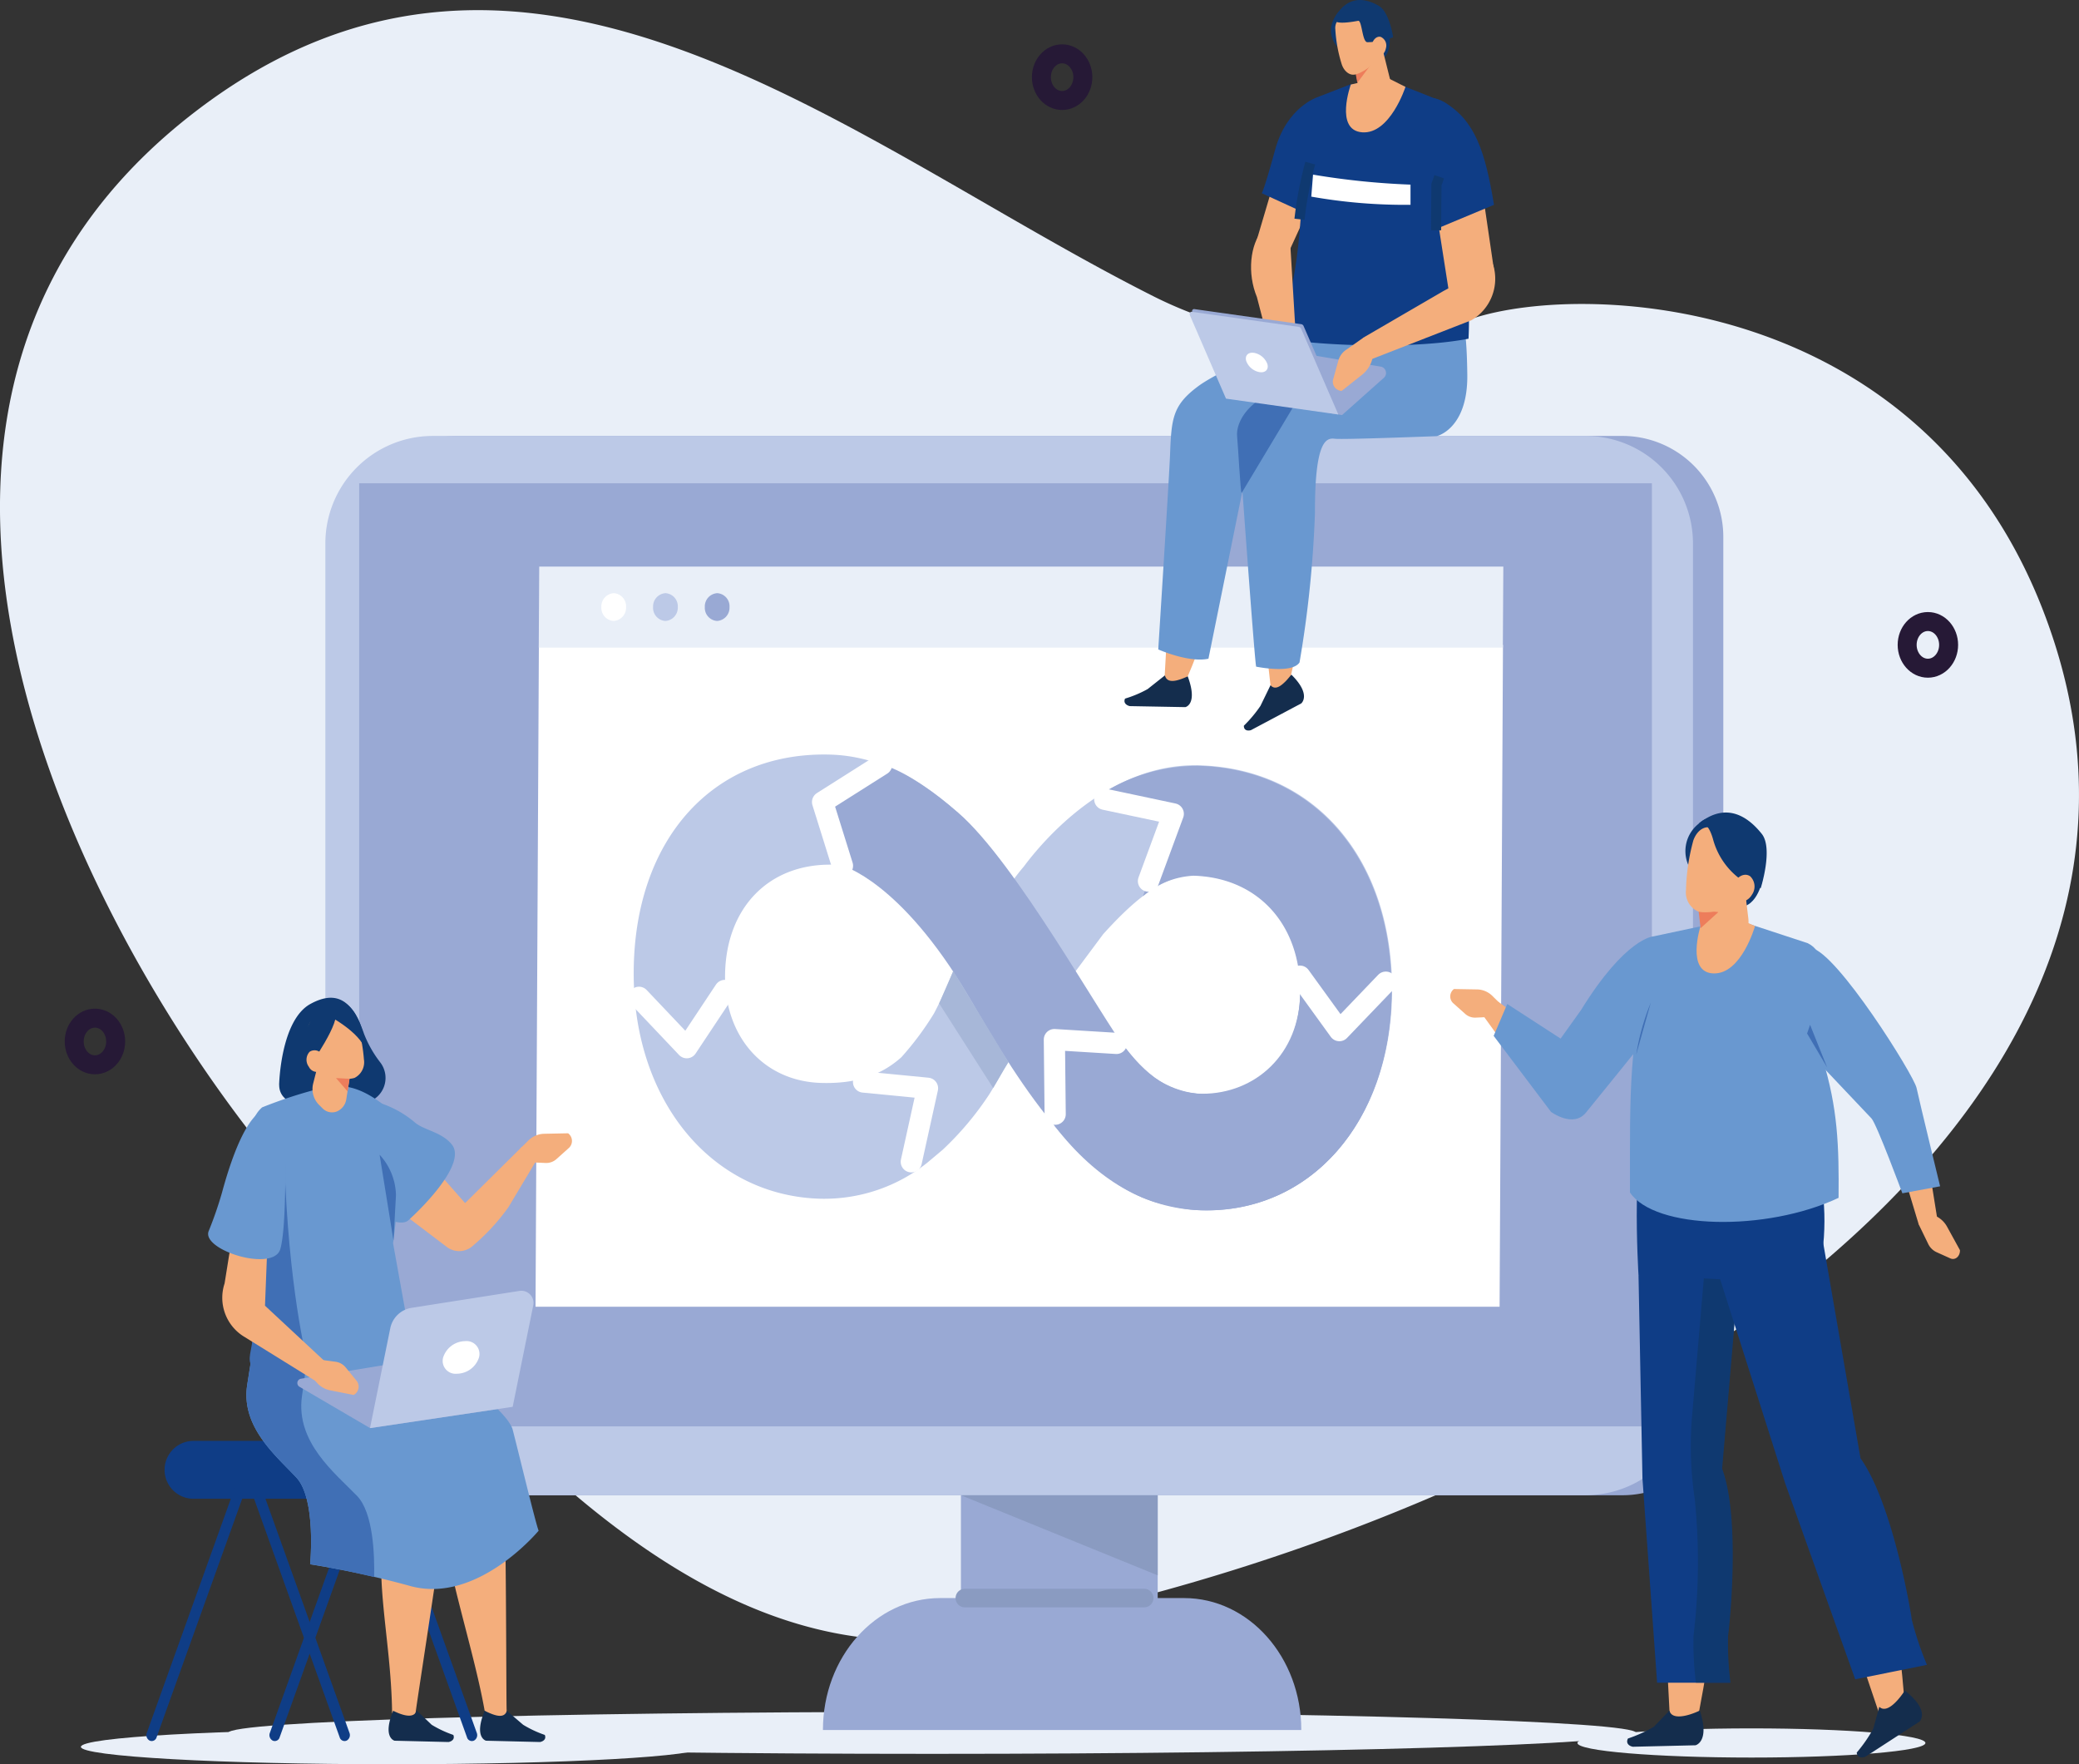 <svg xmlns="http://www.w3.org/2000/svg" width="205.061" height="174" viewBox="0 0 205.061 174">
  <rect x="0" y="0" width="205.061" height="174" fill="#333333" stroke="none"/>
  <g id="_4" data-name="4" transform="translate(0 -1.669)">
    <path id="パス_3439" data-name="パス 3439" d="M24.94,111.018C5.2,85.605-16.9,37.47,19.518,9.816,52.036-14.877,83.67,13,113.514,28.09a40.855,40.855,0,0,0,31.707,2.328c11.37-3.76,46.277-2.349,57.354,31.76,16.112,49.612-49.205,87.862-106.9,98.02-26.845,4.727-49.365-21.668-70.738-49.18" transform="translate(0 2.67)" fill="#e9eff8"/>
    <ellipse id="楕円形_8" data-name="楕円形 8" cx="2.045" cy="2.301" rx="2.045" ry="2.301" transform="translate(188.111 62.968)" fill="none" stroke="#261936" stroke-linecap="round" stroke-linejoin="round" stroke-width="1.872"/>
    <ellipse id="楕円形_9" data-name="楕円形 9" cx="2.045" cy="2.301" rx="2.045" ry="2.301" transform="translate(102.717 6.978)" fill="none" stroke="#261936" stroke-linecap="round" stroke-linejoin="round" stroke-width="1.872"/>
    <ellipse id="楕円形_10" data-name="楕円形 10" cx="2.045" cy="2.301" rx="2.045" ry="2.301" transform="translate(7.319 102.083)" fill="none" stroke="#261936" stroke-linecap="round" stroke-linejoin="round" stroke-width="1.872"/>
    <path id="パス_3440" data-name="パス 3440" d="M183.4,339.173c0,1.142-31.083,2.068-69.426,2.068s-69.426-.926-69.425-2.068,31.083-2.068,69.425-2.068,69.426.926,69.426,2.068" transform="translate(-22.033 -166.599)" fill="#e9eff8"/>
    <rect id="長方形_1208" data-name="長方形 1208" width="19.408" height="39.29" transform="translate(94.78 130.031)" fill="#99a9d4"/>
    <path id="パス_3441" data-name="パス 3441" d="M207.783,327.9H160.6c0-7.185,5.176-13.01,11.561-13.01h24.06C202.607,314.89,207.783,320.715,207.783,327.9Z" transform="translate(-79.43 -155.612)" fill="#99a9d4"/>
    <path id="パス_3442" data-name="パス 3442" d="M194.347,192.591H79.371a9.96,9.96,0,0,1-9.96-9.96V98.077a9.96,9.96,0,0,1,9.96-9.96H194.347a9.961,9.961,0,0,1,9.96,9.961v84.554a9.96,9.96,0,0,1-9.96,9.96" transform="translate(-34.329 -43.455)" fill="#99a9d4"/>
    <path id="パス_3443" data-name="パス 3443" d="M187.786,192.591H74.093a10.6,10.6,0,0,1-10.6-10.6V98.718a10.6,10.6,0,0,1,10.6-10.6H187.786a10.6,10.6,0,0,1,10.6,10.6v83.271a10.6,10.6,0,0,1-10.6,10.6" transform="translate(-31.401 -43.455)" fill="#bcc9e7"/>
    <rect id="長方形_1209" data-name="長方形 1209" width="127.505" height="93.013" transform="translate(35.429 49.331)" fill="#99a9d4"/>
    <path id="パス_3444" data-name="パス 3444" d="M187.525,294.823h19.408v7.9Z" transform="translate(-92.745 -145.687)" fill="#8a9bc1"/>
    <line id="線_186" data-name="線 186" x2="17.685" transform="translate(95.169 159.278)" fill="none" stroke="#8a9bc1" stroke-linecap="round" stroke-linejoin="round" stroke-width="1.834"/>
    <path id="パス_3445" data-name="パス 3445" d="M199.6,194.168H104.511l.33-65.278h95.093Z" transform="translate(-51.689 -63.62)" fill="#fff"/>
    <path id="パス_3446" data-name="パス 3446" d="M200.23,121.6H105.137l.048-7.992h95.093Z" transform="translate(-51.998 -56.061)" fill="#e9eff8"/>
    <path id="パス_3447" data-name="パス 3447" d="M119.794,120.171a1.307,1.307,0,0,1-1.224,1.37,1.294,1.294,0,0,1-1.212-1.37,1.308,1.308,0,0,1,1.224-1.37,1.294,1.294,0,0,1,1.212,1.37" transform="translate(-58.043 -58.631)" fill="#fff"/>
    <path id="パス_3448" data-name="パス 3448" d="M129.888,120.171a1.308,1.308,0,0,1-1.224,1.37,1.294,1.294,0,0,1-1.212-1.37,1.308,1.308,0,0,1,1.224-1.37,1.294,1.294,0,0,1,1.212,1.37" transform="translate(-63.035 -58.631)" fill="#bcc9e7"/>
    <path id="パス_3449" data-name="パス 3449" d="M139.983,120.171a1.308,1.308,0,0,1-1.224,1.37,1.294,1.294,0,0,1-1.211-1.37,1.308,1.308,0,0,1,1.224-1.37,1.294,1.294,0,0,1,1.212,1.37" transform="translate(-68.028 -58.631)" fill="#99a9d4"/>
    <path id="パス_3450" data-name="パス 3450" d="M267.728,8.658s.361,2.024-.93,2.549-2.538-3.69-2.538-3.69Z" transform="translate(-130.697 -3.592)" fill="#0f3970" fill-rule="evenodd"/>
    <path id="パス_3451" data-name="パス 3451" d="M240.488,75.2c.515.374.39,1.182-.295,1.968-1.213,1.391-5.672,3.627-5.349,8.317.234,3.4-3.09,14.847-5.331,19.954-.326.743.407-.48-.793.727l-.284,1.358c-.823-.456-1.229-.453-1.248-1.229L228.5,83.015c-.014-.7,1.607-2.107,2.168-2.944,1.1-1.636-.348-2.49,1.568-3.107l4.13-1.329s-.063,1.833.486,2.232Z" transform="translate(-112.362 -37.068)" fill="#f4ae7c" fill-rule="evenodd"/>
    <path id="パス_3452" data-name="パス 3452" d="M223.429,134.847l-1.7,1.347a11.061,11.061,0,0,1-2.229.941c-.2.428.155.671.46.741l5.481.1s1.274-.243.242-3.033c-1.012.454-2.021.77-2.253-.093" transform="translate(-108.53 -66.567)" fill="#142d4d" fill-rule="evenodd"/>
    <path id="パス_3453" data-name="パス 3453" d="M252.5,74.962c.532.375.546,1.187.043,1.979-.891,1.4-4.628,3.663-3.585,8.376.758,3.421-.355,14.892-1.6,20.032-.181.748.183-.441-.726.776l-.043,1.366c-.828-.457-1.08-.523-1.222-1.3L242.748,82.85c-.124-.706,1.139-2.122,1.521-2.965.746-1.647-.717-2.5.944-3.128l3.579-1.348s.235,1.843.8,2.243Z" transform="translate(-120.053 -36.949)" fill="#f4ae7c" fill-rule="evenodd"/>
    <path id="パス_3454" data-name="パス 3454" d="M245.379,135.731l-1,2.053a12.845,12.845,0,0,1-1.633,1.95c-.011.483.4.526.7.437l4.957-2.634s1.048-.851-.972-2.84c-.731.91-1.512,1.694-2.059,1.035" transform="translate(-120.058 -66.492)" fill="#142d4d" fill-rule="evenodd"/>
    <path id="パス_3455" data-name="パス 3455" d="M242.449,66.283s-9.9,4.122-12.443,6-2.671,3.165-2.806,6.706c-.091,2.393-1.167,19.276-1.167,19.276s3,1.34,4.952.916l3.352-16.542s1.248,17.316,1.356,17.328,3.523.722,4.276-.419A109.623,109.623,0,0,0,241.49,84.82c-.023-7.343,1.178-7.427,1.974-7.33s10.038-.259,10.038-.259,3.067-.7,3.014-6.024c-.042-4.213-.393-5.146-.393-5.146Z" transform="translate(-111.79 -32.547)" fill="#6998d0" fill-rule="evenodd"/>
    <path id="パス_3456" data-name="パス 3456" d="M245.193,36.378l2.957-9.994c.844-2.6,3.574-5.062,5.275-3.619a2.437,2.437,0,0,1,.423,2.741l-5.425,11.856Z" transform="translate(-121.267 -10.923)" fill="#f4ae7c" fill-rule="evenodd"/>
    <path id="パス_3457" data-name="パス 3457" d="M252.984,20.441l3.223-1.254,2.765-.356,1.356.063,5.147,2.035a4.493,4.493,0,0,1,1.866,5.294l-1.275,6.632c1.329,5.008,2.061,6.257,1.818,11.407-6.732,1.3-18.576.4-19.11-.286,3.7-7.091,1.876-18.344,4.211-23.536" transform="translate(-123.037 -9.188)" fill="#0f3d86" fill-rule="evenodd"/>
    <path id="パス_3458" data-name="パス 3458" d="M263.145,18.788s-1.629,4.508,1.123,4.713,4.268-4.481,4.268-4.481l-2.008-1.01Z" transform="translate(-129.908 -8.782)" fill="#f4ae7c"/>
    <path id="パス_3459" data-name="パス 3459" d="M280.9,44.907l-1.862-11.9c-.514-2.491.9-4.361,2.977-3.932a2.329,2.329,0,0,1,1.624,2.052L285.3,42.458Z" transform="translate(-137.951 -14.223)" fill="#f4ae7c" fill-rule="evenodd"/>
    <path id="パス_3460" data-name="パス 3460" d="M276.051,26.6l1.81,8.631,6.017-2.51c-.866-5.244-1.866-8.339-4.924-10.13-3.362-1.97-2.9,4.009-2.9,4.009" transform="translate(-136.518 -10.851)" fill="#0f3d86" fill-rule="evenodd"/>
    <path id="パス_3461" data-name="パス 3461" d="M251.722,22.017s-3.017.952-4.173,5.177-1.327,4.293-1.327,4.293l4.112,1.886,3.181-8.752Z" transform="translate(-121.775 -10.764)" fill="#0f3d86" fill-rule="evenodd"/>
    <path id="パス_3462" data-name="パス 3462" d="M253.6,40.421a35.98,35.98,0,0,1,1.059-5.535" transform="translate(-125.424 -17.128)" fill="none" stroke="#0f3970" stroke-width="1"/>
    <path id="パス_3463" data-name="パス 3463" d="M280.249,42.823l.039-4.507.274-.776" transform="translate(-138.604 -18.441)" fill="none" stroke="#0f3970" stroke-width="1"/>
    <path id="パス_3464" data-name="パス 3464" d="M241.86,88.283c-.119-.143-.334-4.418-.445-5.61s.812-4.189,7.17-5.6" transform="translate(-119.394 -37.993)" fill="#406fb5" fill-rule="evenodd"/>
    <path id="パス_3465" data-name="パス 3465" d="M264.171,11.926s.281,2.06.513,3.766a1.27,1.27,0,0,0,.826,1.009,1.4,1.4,0,0,0,1.338-.2l.358-.274a1.591,1.591,0,0,0,.6-1.649l-1.1-4.418Z" transform="translate(-130.653 -4.901)" fill="#f4ae7c" fill-rule="evenodd"/>
    <path id="パス_3466" data-name="パス 3466" d="M264.437,16.264l.227,1.224,1.311-1.756Z" transform="translate(-130.784 -7.656)" fill="#ed7d5b" fill-rule="evenodd"/>
    <path id="パス_3467" data-name="パス 3467" d="M260.757,8.955a2.362,2.362,0,0,1-.589-3.228c1.081-2.186,2.439,1.507,2.4,1.574s-1.814,1.654-1.814,1.654" transform="translate(-128.493 -2.365)" fill="#0f3970" fill-rule="evenodd"/>
    <path id="パス_3468" data-name="パス 3468" d="M264.632,6.578a1.08,1.08,0,0,0-1.175-1.013l-1.979.3a1.229,1.229,0,0,0-.884,1.327,14.166,14.166,0,0,0,.622,3.411c.189.617.7,1.134,1.271,1.047.607-.092,2.344-1.027,2.366-2.287a19.228,19.228,0,0,0-.221-2.787" transform="translate(-128.884 -2.622)" fill="#f4ae7c" fill-rule="evenodd"/>
    <path id="パス_3469" data-name="パス 3469" d="M266.185,6.729s-.354-2.489-1.422-3.105c-1.436-.829-3.107-.981-4.315,1.123,0,0-.733.925,2.285.359.383-.071.393,2.1.907,2.109a7.053,7.053,0,0,0,2.545-.486" transform="translate(-128.773 -1.385)" fill="#0f3970" fill-rule="evenodd"/>
    <path id="パス_3470" data-name="パス 3470" d="M269.087,11.355c-.1.523-.486.871-.868.776a.93.93,0,0,1-.515-1.119c.1-.523.487-.871.868-.776a.929.929,0,0,1,.515,1.119" transform="translate(-132.389 -4.93)" fill="#f4ae7c" fill-rule="evenodd"/>
    <path id="パス_3471" data-name="パス 3471" d="M278.431,54.645a4.735,4.735,0,0,1-2.139,5.511l-11.081,4.319.4-2.591,7.936-4.615Z" transform="translate(-131.167 -26.901)" fill="#f4ae7c" fill-rule="evenodd"/>
    <path id="パス_3472" data-name="パス 3472" d="M251.034,77.359,241.7,75.831c-1.966-.322-2.44-3.272-.7-4.35l1.554-.962,12.348,2.069a.641.641,0,0,1,.259,1.095Z" transform="translate(-118.664 -34.752)" fill="#99a9d4"/>
    <path id="パス_3473" data-name="パス 3473" d="M245.3,47.9c-1.259,1.445-1.543,4.3-.575,6.636l1.547,5.963,2.311-1.717-.554-9.231Z" transform="translate(-120.75 -23.567)" fill="#f4ae7c" fill-rule="evenodd"/>
    <path id="パス_3474" data-name="パス 3474" d="M263.1,69l-1.72,1.208a1.892,1.892,0,0,0-.72,1.049l-.488,1.764A.9.9,0,0,0,261,74.221l2.086-1.656a2.908,2.908,0,0,0,.962-1.632l.264-1.139Z" transform="translate(-128.658 -34.003)" fill="#f4ae7c"/>
    <path id="パス_3475" data-name="パス 3475" d="M247.3,73.492l-11.08-1.563-3.559-8.22c-.08-.186.028-.368.2-.344l10.547,1.488a.308.308,0,0,1,.229.188Z" transform="translate(-115.055 -31.212)" fill="#99a9d4" fill-rule="evenodd"/>
    <path id="パス_3476" data-name="パス 3476" d="M246.827,74.022l-11.08-1.563-3.559-8.22c-.08-.186.028-.368.2-.344l10.547,1.488a.308.308,0,0,1,.229.188Z" transform="translate(-114.822 -31.474)" fill="#bcc9e7" fill-rule="evenodd"/>
    <path id="パス_3477" data-name="パス 3477" d="M245.252,72.989c.156.527-.184.888-.76.807a1.732,1.732,0,0,1-1.324-1.1c-.156-.527.184-.888.759-.806a1.731,1.731,0,0,1,1.324,1.1" transform="translate(-120.247 -35.423)" fill="#fff" fill-rule="evenodd"/>
    <path id="パス_3478" data-name="パス 3478" d="M256.073,37.131a74.791,74.791,0,0,0,9.614.985l0,1.991A52.782,52.782,0,0,1,255.9,39.3Z" transform="translate(-126.562 -18.239)" fill="#fff" fill-rule="evenodd"/>
    <path id="パス_3479" data-name="パス 3479" d="M15.783,342.238c0,.949,13.751,1.718,30.713,1.718s30.713-.769,30.713-1.718S63.459,340.52,46.5,340.52s-30.713.769-30.713,1.719" transform="translate(-7.806 -168.288)" fill="#e9eff8" fill-rule="evenodd"/>
    <path id="パス_3480" data-name="パス 3480" d="M179.455,151.349c-8.964-.26-15.476,7.516-17.307,9.98-.335.389-.677.824-1.034,1.312l-.889-1.326c-1.743-2.52-8.129-10.76-17.142-11.022-11.492-.334-19.3,8.225-19.416,21.3-.118,12.725,7.612,22.187,18.38,22.5A16.3,16.3,0,0,0,152.6,190.56l1.547-1.3a30.284,30.284,0,0,0,4.573-5.435c.039-.061.924-1.472,1.41-2.472l.9-1.326c1.121,2.033,2.16,3.9,2.16,3.9l.039.066c4.556,7.24,10.092,11,16.452,11.189,10.768.313,18.668-8.7,18.786-21.421.121-13.072-7.519-22.078-19.012-22.412m10,22.377c-.056,6.075-4.031,10.2-9.666,10.04-5.458-.158-8.6-4.989-12.805-11.749L169.974,168c2.5-2.764,5.765-5.9,8.96-5.808,6.353.184,10.58,4.821,10.518,11.538M155.317,171.3a41.1,41.1,0,0,1-2.028,4.512,29.423,29.423,0,0,1-3.221,4.326c-2.038,1.827-4.555,2.632-7.917,2.535-5.635-.164-9.531-4.521-9.475-10.6.062-6.717,4.372-11.106,10.726-10.922,4.032.117,8.054,5.234,11.6,9.748Z" transform="translate(-61.161 -74.201)" fill="#bcc9e7"/>
    <path id="パス_3481" data-name="パス 3481" d="M162.489,162.237s5.713,1.492,12.423,12.842c3.47,5.869,10.649,18.948,19.587,20.62l5.116-11.026s-5,1.068-8.9-3.97c-2.765-3.575-11.076-18.731-16.809-23.7-5.015-4.346-7.567-4.739-7.567-4.739l-5.819,3.684Z" transform="translate(-79.392 -75.181)" fill="#99a9d4"/>
    <path id="パス_3482" data-name="パス 3482" d="M220.013,152.489a17.574,17.574,0,0,0-10.239,3.2l7.823,1.146-3.1,8.515a8.216,8.216,0,0,1,4.991-2.025c6.353.184,10.58,4.821,10.518,11.538-.056,6.075-4.031,10.2-9.666,10.041-3.756-.109-5.591-1.878-8.255-5.519l-6.327,8.453c3.06,4.091,8.6,8.311,14.476,8.482,10.768.312,18.668-8.7,18.786-21.421.121-13.071-7.519-22.078-19.012-22.411" transform="translate(-101.765 -75.289)" fill="#99a9d4"/>
    <path id="パス_3483" data-name="パス 3483" d="M229.864,195.263c-.056,6.075-4.429,9.963-9.66,9.963-3.04,0-5.477-1.621-8.141-5.262l-6.558-.08s-.157,8.135.176,8.564c4.136,5.331,8.971,8.114,14.411,8.272,10.768.313,18.669-8.7,18.787-21.421l-.327-1.362L233.728,199l-3.818-5.275Z" transform="translate(-101.62 -95.686)" fill="#99a9d4"/>
    <path id="パス_3484" data-name="パス 3484" d="M162.489,162.237l-1.964-6.287,5.819-3.684" transform="translate(-79.392 -75.181)" fill="none" stroke="#fff" stroke-linecap="round" stroke-linejoin="round" stroke-width="2.09"/>
    <path id="パス_3485" data-name="パス 3485" d="M205.841,213.268l-.079-7.358,6.121.376" transform="translate(-101.765 -101.712)" fill="none" stroke="#fff" stroke-linecap="round" stroke-linejoin="round" stroke-width="2.09"/>
    <path id="パス_3486" data-name="パス 3486" d="M262.16,194.128l-4.582,4.779-3.887-5.371" transform="translate(-125.47 -95.593)" fill="none" stroke="#fff" stroke-linecap="round" stroke-linejoin="round" stroke-width="2.09"/>
    <path id="パス_3487" data-name="パス 3487" d="M133.162,196.324l-3.751,5.646L124.7,197" transform="translate(-61.673 -96.972)" fill="none" stroke="#fff" stroke-linecap="round" stroke-linejoin="round" stroke-width="2.09"/>
    <path id="パス_3488" data-name="パス 3488" d="M168.522,214.193l6.31.614-1.6,7.253" transform="translate(-83.347 -105.809)" fill="none" stroke="#fff" stroke-linecap="round" stroke-linejoin="round" stroke-width="2.09"/>
    <path id="パス_3489" data-name="パス 3489" d="M215.6,159.025l6.757,1.434-2.448,6.634" transform="translate(-106.632 -78.524)" fill="none" stroke="#fff" stroke-linecap="round" stroke-linejoin="round" stroke-width="2.09"/>
    <path id="パス_3490" data-name="パス 3490" d="M188.6,204.07l-5.327-8.341,1.391-3.189,5.44,8.983Z" transform="translate(-90.642 -95.1)" fill="#a7b7d8"/>
    <path id="パス_3491" data-name="パス 3491" d="M287.377,198.78l-1.863.086a1.446,1.446,0,0,1-1.03-.377l-1.182-1.054a.91.91,0,0,1,.081-1.391l2.348.041a2.209,2.209,0,0,1,1.481.678l.724.711Z" transform="translate(-139.973 -96.833)" fill="#f4ae7c"/>
    <path id="パス_3492" data-name="パス 3492" d="M288.507,199.23s4.182,5.9,6.969,9.391c2.9,3.633,5.53-2.427,3.254-4.073-.937-.678-8.258-6.014-8.258-6.014Z" transform="translate(-142.689 -98.065)" fill="#f4ae7c" fill-rule="evenodd"/>
    <path id="パス_3493" data-name="パス 3493" d="M315.362,186.346c-5.253-.062-9.352,5.6-12.939,12.882-.292.593,3.172,3.832,3.589,3.209a60.151,60.151,0,0,1,7.033-8.379Z" transform="translate(-149.562 -92.037)" fill="#c95836" fill-rule="evenodd"/>
    <path id="パス_3494" data-name="パス 3494" d="M366.59,214.724c1.668-.49,3.321.27,4.1,2.548l1.882,11.733-2.013-.575-2.564-8.5Z" transform="translate(-181.307 -106.002)" fill="#f4ae7c" fill-rule="evenodd"/>
    <path id="パス_3495" data-name="パス 3495" d="M374.443,240.765l.925,1.9a1.715,1.715,0,0,0,.814.826l1.378.621c.48.216.97-.2.949-.813l-1.272-2.313a2.482,2.482,0,0,0-1.268-1.117l-.891-.346Z" transform="translate(-185.191 -118.336)" fill="#f4ae7c"/>
    <path id="パス_3496" data-name="パス 3496" d="M351.949,188.029c2.538.434,10.115,12.534,10.387,13.807.306,1.432,2.323,9.7,2.323,9.7l-3.723.69s-2.542-6.859-3.047-7.385-7.492-7.912-7.492-7.912Z" transform="translate(-173.297 -92.869)" fill="#6998d0" fill-rule="evenodd"/>
    <path id="パス_3497" data-name="パス 3497" d="M307.835,341.755c0,.795,7.685,1.438,17.164,1.439s17.163-.644,17.163-1.439-7.684-1.438-17.163-1.438-17.164.644-17.164,1.438" transform="translate(-152.248 -168.187)" fill="#e9eff8" fill-rule="evenodd"/>
    <path id="パス_3498" data-name="パス 3498" d="M326.223,291.118s3.663-17.478,1.193-24.393l3.455-23.71-9.878.762,2.474,47.509Z" transform="translate(-158.755 -120.064)" fill="#f4ae7c" fill-rule="evenodd"/>
    <path id="パス_3499" data-name="パス 3499" d="M321.718,336.83l-1.533,1.6a13.715,13.715,0,0,1-2.563,1.162c-.246.49.142.749.482.813l6.18-.146s1.451-.333.424-3.424c-1.165.558-2.771.958-2.99,0" transform="translate(-157.05 -166.463)" fill="#142d4d" fill-rule="evenodd"/>
    <path id="パス_3500" data-name="パス 3500" d="M319.757,251.24l.39,20.079,1.445,20.13h7.186a31.05,31.05,0,0,1-.238-4.61c.164-1.11,1.233-11.644-.586-16.49l1.687-19.736Z" transform="translate(-158.144 -123.821)" fill="#0f3d86" fill-rule="evenodd"/>
    <path id="パス_3501" data-name="パス 3501" d="M333.05,270.348l1.687-19.736-3.427.21-1.235,14.453a35.218,35.218,0,0,0,.276,8.058,61.289,61.289,0,0,1-.124,13.5,31.119,31.119,0,0,0,.238,4.61h3.409a31.05,31.05,0,0,1-.238-4.61c.164-1.11,1.233-11.644-.586-16.49" transform="translate(-163.189 -123.821)" fill="#0f3970" fill-rule="evenodd"/>
    <path id="パス_3502" data-name="パス 3502" d="M354.077,289.037s-1.149-17.737-5.461-23.978L345.568,241.3l-9.516,2.7L351.5,289.723Z" transform="translate(-166.203 -119.214)" fill="#f4ae7c" fill-rule="evenodd"/>
    <path id="パス_3503" data-name="パス 3503" d="M364.574,334.548l-.6,2.164a14.153,14.153,0,0,1-1.627,2.346c.046.537.524.54.857.409L368.546,336s1.094-1.059-1.455-3.053c-.724,1.091-1.812,2.272-2.517,1.6" transform="translate(-179.209 -164.544)" fill="#142d4d" fill-rule="evenodd"/>
    <path id="パス_3504" data-name="パス 3504" d="M334.984,247.8l6.778,21.267,6.9,19.305,7.073-1.425a32.069,32.069,0,0,1-1.488-4.44c-.14-1.113-1.953-11.578-5.062-15.933l-3.724-21.492Z" transform="translate(-165.675 -121.084)" fill="#0f3d86" fill-rule="evenodd"/>
    <path id="パス_3505" data-name="パス 3505" d="M334.321,219.768l-13.422,1.15c-2.183.9-1.311,15.067-1.311,15.067l8.825.46c4.1-.1,8.95,3.522,9.46-4.166.583-8.788-3.552-12.512-3.552-12.512" transform="translate(-157.976 -108.567)" fill="#0f3d86" fill-rule="evenodd"/>
    <path id="パス_3506" data-name="パス 3506" d="M320.389,184.324l4.651-.99,4.027-.495,6.558,2.154c1.763.883,1.295,2.73.709,4.808l.74,6.551c1.516,4.925,1.636,8.612,1.59,13.755-7.167,3.376-18.145,3.118-20.578-.533.014-10.29-.2-14.06,2.3-25.249" transform="translate(-157.318 -90.302)" fill="#6998d0" fill-rule="evenodd"/>
    <path id="パス_3507" data-name="パス 3507" d="M331.471,182.9s-1.451,4.57,1.3,4.641,4.081-4.671,4.081-4.671l-2.039-.909Z" transform="translate(-163.748 -89.868)" fill="#f4ae7c"/>
    <path id="パス_3508" data-name="パス 3508" d="M354.637,207.232l-1.978-3.345.294-.855" transform="translate(-174.417 -100.29)" fill="#406fb5" fill-rule="evenodd"/>
    <path id="パス_3509" data-name="パス 3509" d="M307.239,185.777s-2.727.125-7.141,7.283l-2,2.794-5.264-3.412-1.34,3.144,5.66,7.5s2.179,1.612,3.442.07,5.405-6.681,5.405-6.681,2.682-9.884,1.233-10.7" transform="translate(-144.168 -91.755)" fill="#6998d0"/>
    <path id="パス_3510" data-name="パス 3510" d="M319.311,203.826a23.187,23.187,0,0,1,1.435-5.108" transform="translate(-157.924 -98.156)" fill="#406fb5" fill-rule="evenodd"/>
    <path id="パス_3511" data-name="パス 3511" d="M54.472,206.325s.133-6.347,3.087-7.966,4.332.2,5.285,2.942a11.263,11.263,0,0,0,1.6,2.821,2.507,2.507,0,0,1-1.3,3.945c-3.717.668-8.689,1.043-8.666-1.742" transform="translate(-26.94 -97.677)" fill="#0f3970"/>
    <path id="パス_3512" data-name="パス 3512" d="M55.891,289.926H34.972a2.855,2.855,0,1,1,0-5.71H55.891a2.855,2.855,0,1,1,0,5.71" transform="translate(-15.884 -140.441)" fill="#0f3d86" fill-rule="evenodd"/>
    <path id="パス_3513" data-name="パス 3513" d="M82.541,315.872h0a.612.612,0,0,0,.288-.762l-9.439-26.3a.5.5,0,0,0-.677-.323.613.613,0,0,0-.288.762l9.439,26.3a.5.5,0,0,0,.677.323" transform="translate(-35.801 -142.533)" fill="#0f3d86" fill-rule="evenodd"/>
    <path id="パス_3514" data-name="パス 3514" d="M52.912,315.871h0a.612.612,0,0,1-.288-.762l9.439-26.3a.5.5,0,0,1,.677-.323.612.612,0,0,1,.288.762l-9.439,26.3a.5.5,0,0,1-.677.323" transform="translate(-26.008 -142.533)" fill="#0f3d86" fill-rule="evenodd"/>
    <path id="パス_3515" data-name="パス 3515" d="M28.9,315.871h0a.612.612,0,0,1-.288-.762l9.439-26.3a.5.5,0,0,1,.677-.323.612.612,0,0,1,.288.762l-9.439,26.3a.5.5,0,0,1-.677.323" transform="translate(-14.134 -142.533)" fill="#0f3d86" fill-rule="evenodd"/>
    <path id="パス_3516" data-name="パス 3516" d="M57.7,315.871h0a.612.612,0,0,0,.288-.762l-9.439-26.3a.5.5,0,0,0-.677-.323.612.612,0,0,0-.288.762l9.439,26.3a.5.5,0,0,0,.677.323" transform="translate(-23.517 -142.533)" fill="#0f3d86" fill-rule="evenodd"/>
    <path id="パス_3517" data-name="パス 3517" d="M79.6,227.651l4.162,4.717,5.621-5.567,1.365,1.436-2.717,4.541a20.755,20.755,0,0,1-3.67,3.937,2.007,2.007,0,0,1-2.436-.046L76.69,232.7c-.682.338,2.913-5.052,2.913-5.052" transform="translate(-37.886 -112.045)" fill="#f4ae7c" fill-rule="evenodd"/>
    <path id="パス_3518" data-name="パス 3518" d="M62.581,225.5c.222.231,7.184,5.376,8.644,4.06s5.731-5.606,4.314-7.45c-.938-1.221-2.712-1.441-3.607-2.154a10.059,10.059,0,0,0-4.7-2.273Z" transform="translate(-30.951 -107.534)" fill="#6998d0" fill-rule="evenodd"/>
    <path id="パス_3519" data-name="パス 3519" d="M75.464,301.9c-.061-.737,0-24.136-.485-25.814A6.757,6.757,0,0,0,71.4,272.01l-8.753-5.81L51.54,274.03l17.535,4.994c-.819,5.558,2.891,15.426,4.219,22.9,1.077,1.247,2.072,2.208,2.17-.028" transform="translate(-25.49 -131.531)" fill="#f4ae7c" fill-rule="evenodd"/>
    <path id="パス_3520" data-name="パス 3520" d="M72.2,301.616c.059-.75,3.828-24.548,3.63-26.256a5.513,5.513,0,0,0-2.8-4.157L65.5,265.261l-2.416,9.052,6.377,7.591c-1.673,5.65.318,12.123.412,19.732.771,2.091,1.546,2.066,2.327-.02" transform="translate(-31.2 -131.066)" fill="#f4ae7c" fill-rule="evenodd"/>
    <path id="パス_3521" data-name="パス 3521" d="M62.335,261.8s11.347,7.623,12.018,10.222,2.3,9.372,2.561,9.965c0,0-5.968,7.208-12.562,5.483a91.819,91.819,0,0,0-9.977-2.17s.626-6.427-1.357-8.554-5.5-4.993-4.849-9.147.713-4.549.713-4.549Z" transform="translate(-23.785 -129.354)" fill="#6998d0" fill-rule="evenodd"/>
    <path id="パス_3522" data-name="パス 3522" d="M48.169,268.822c.648-4.154.714-4.549.714-4.549l5.374.729s-.064.43-.691,4.956,3.242,7.557,5.434,9.819c1.613,1.665,1.735,5.889,1.688,8.005-4.178-.978-6.313-1.26-6.313-1.26s.625-6.427-1.357-8.553-5.5-4.994-4.849-9.147" transform="translate(-23.784 -130.578)" fill="#406fb5" fill-rule="evenodd"/>
    <path id="パス_3523" data-name="パス 3523" d="M50.42,225.432c.366-4.191-2.471-6.246-.206-8.319a45.8,45.8,0,0,1,5.548-1.825l1.127-.107.423-.083c1.36-.267,3.1.33,5.047,1.885,2.786,1.921-1.388-1.843.445,2.25,1.548,3.457.331,11.27.331,11.27l1.8,9.983s-16.705,5.127-15.615-.773Z" transform="translate(-24.367 -106.227)" fill="#6998d0" fill-rule="evenodd"/>
    <path id="パス_3524" data-name="パス 3524" d="M54.534,252.03s-1.735-6.235-2.3-18.118c0,0-1.548,2.663-2.083.855l-.464,5.062-.309,1.566-.327,7.655c-.226,2.571-1.912,4.1,5.48,2.98" transform="translate(-24.101 -115.562)" fill="#406fb5" fill-rule="evenodd"/>
    <path id="パス_3525" data-name="パス 3525" d="M65.066,205.834s-.406,2.589-.741,4.733a1.568,1.568,0,0,1-.932,1.236,1.307,1.307,0,0,1-1.415-.307l-.367-.362a2.223,2.223,0,0,1-.552-2.111l1.406-5.53Z" transform="translate(-30.163 -100.517)" fill="#f4ae7c" fill-rule="evenodd"/>
    <path id="パス_3526" data-name="パス 3526" d="M60.134,202.44a1.431,1.431,0,0,1,.833-1.736l2.283-.767c.656-.22,1.247.243,1.542.938a16.5,16.5,0,0,1,.818,4.006,1.73,1.73,0,0,1-.923,1.826c-.7.235-3,.19-3.573-1.151a21.778,21.778,0,0,1-.98-3.116" transform="translate(-29.715 -98.732)" fill="#f4ae7c" fill-rule="evenodd"/>
    <path id="パス_3527" data-name="パス 3527" d="M66.911,213.491l-.195,1.24-1.139-1.313Z" transform="translate(-32.433 -105.426)" fill="#ed7d5b" fill-rule="evenodd"/>
    <path id="パス_3528" data-name="パス 3528" d="M65.2,274.863l14.073-2.1-7.877-4.905L58.347,270a.433.433,0,0,0-.117.783Z" transform="translate(-28.7 -132.349)" fill="#99a9d4"/>
    <path id="パス_3529" data-name="パス 3529" d="M72.207,268.463l14.073-2.1,2.031-10.012a1.2,1.2,0,0,0-1.362-1.419L76.315,256.6a2.55,2.55,0,0,0-2.109,2.015Z" transform="translate(-35.712 -125.948)" fill="#bcc9e7"/>
    <path id="パス_3530" data-name="パス 3530" d="M86.437,266.36a1.272,1.272,0,0,0,1.363,1.607,2.313,2.313,0,0,0,2.173-1.607,1.272,1.272,0,0,0-1.363-1.607,2.313,2.313,0,0,0-2.172,1.607" transform="translate(-42.727 -130.815)" fill="#fff" fill-rule="evenodd"/>
    <path id="パス_3531" data-name="パス 3531" d="M75.448,236.83l.246-4.454a6.065,6.065,0,0,0-1.614-4" transform="translate(-36.638 -112.821)" fill="#406fb5" fill-rule="evenodd"/>
    <path id="パス_3532" data-name="パス 3532" d="M60.971,268.274l1.917.254a1.558,1.558,0,0,1,1,.574l1.057,1.294a.931.931,0,0,1-.282,1.407l-2.394-.473a2.4,2.4,0,0,1-1.417-.965l-.638-.859Z" transform="translate(-29.78 -132.556)" fill="#f4ae7c"/>
    <path id="パス_3533" data-name="パス 3533" d="M102.125,227.041l1.929.083a1.5,1.5,0,0,0,1.065-.394l1.223-1.095a.941.941,0,0,0-.085-1.439l-2.429.05a2.293,2.293,0,0,0-1.533.706l-.749.738Z" transform="translate(-50.222 -110.757)" fill="#f4ae7c"/>
    <path id="パス_3534" data-name="パス 3534" d="M45.418,230.829l-1.838,11.454a4.5,4.5,0,0,0,1.8,5.175l7.217,4.475L53.5,250l-5.934-5.521.406-10.314a7.463,7.463,0,0,0-2.55-3.341" transform="translate(-21.428 -114.037)" fill="#f4ae7c" fill-rule="evenodd"/>
    <path id="パス_3535" data-name="パス 3535" d="M45.326,220.628c-.106.25-1.59,1.187-3.341,7.647a37.546,37.546,0,0,1-1.308,3.783c-.8,1.873,6.372,4.116,7.055,1.8s.463-10.786.463-10.786Z" transform="translate(-20.087 -108.992)" fill="#6998d0" fill-rule="evenodd"/>
    <path id="パス_3536" data-name="パス 3536" d="M78.608,336.832l1.476,1.407a10.876,10.876,0,0,0,2.134,1c.18.423-.172.645-.47.7l-5.324-.129s-1.229-.289-.137-2.954c.969.482,2.069.8,2.321-.028" transform="translate(-37.506 -166.464)" fill="#142d4d" fill-rule="evenodd"/>
    <path id="パス_3537" data-name="パス 3537" d="M96.329,336.889l1.607,1.377a10.853,10.853,0,0,0,2.134,1c.18.423-.172.645-.47.7l-5.324-.129s-1.23-.288-.137-2.954c.968.482,1.937.83,2.19,0" transform="translate(-46.335 -166.491)" fill="#142d4d" fill-rule="evenodd"/>
    <path id="パス_3538" data-name="パス 3538" d="M55.92,237.307c-.014-.766-.24-7.663-.24-7.663" transform="translate(-27.538 -113.451)" fill="#406fb5" fill-rule="evenodd"/>
    <path id="パス_3539" data-name="パス 3539" d="M63.364,199.472s3.435,1.712,3.966,3.616c0,0-.184-4.328-2.745-5.013-2.085-.557-1.22,1.4-1.22,1.4" transform="translate(-31.25 -97.788)" fill="#0f3970" fill-rule="evenodd"/>
    <path id="パス_3540" data-name="パス 3540" d="M59,206.352s3.031-4.134,3.2-5.809-2.136-.279-2.136-.279l-1.291,2.626Z" transform="translate(-29.071 -98.65)" fill="#0f3970" fill-rule="evenodd"/>
    <path id="パス_3541" data-name="パス 3541" d="M60.054,209.619a.883.883,0,0,0,1.284.355,1.157,1.157,0,0,0,.07-1.485.883.883,0,0,0-1.284-.355,1.157,1.157,0,0,0-.07,1.485" transform="translate(-29.586 -102.733)" fill="#f4ae7c" fill-rule="evenodd"/>
    <path id="パス_3542" data-name="パス 3542" d="M329.512,167.921a3.441,3.441,0,0,1,.685-4.633c2.432-2.286,2.559,3.409,2.481,3.478s-3.165,1.155-3.165,1.155" transform="translate(-162.668 -80.365)" fill="#0f3970" fill-rule="evenodd"/>
    <path id="パス_3543" data-name="パス 3543" d="M340,170.967s-.44,2.9-2.4,2.855-1.7-6.371-1.7-6.371Z" transform="translate(-166.128 -82.692)" fill="#0f3970" fill-rule="evenodd"/>
    <path id="パス_3544" data-name="パス 3544" d="M331.77,170.994s.045,3.173.083,5.8a1.9,1.9,0,0,0,1.013,1.657,1.942,1.942,0,0,0,1.956-.1l.563-.363a2.532,2.532,0,0,0,1.147-2.418l-.821-6.881Z" transform="translate(-164.085 -83.306)" fill="#f4ae7c" fill-rule="evenodd"/>
    <path id="パス_3545" data-name="パス 3545" d="M331.459,180.632l.211,1.789,1.754-1.588Z" transform="translate(-163.932 -89.211)" fill="#ed7d5b" fill-rule="evenodd"/>
    <path id="パス_3546" data-name="パス 3546" d="M335.4,167.279a1.7,1.7,0,0,0-1.1-2.024l-2.769-.738c-.8-.212-1.471.394-1.779,1.255a20.248,20.248,0,0,0-.725,4.895,2.058,2.058,0,0,0,1.215,2.125c.849.226,3.584-.016,4.187-1.679a26.9,26.9,0,0,0,.973-3.835" transform="translate(-162.73 -81.22)" fill="#f4ae7c" fill-rule="evenodd"/>
    <path id="パス_3547" data-name="パス 3547" d="M337.6,169.066s1.248-3.915.108-5.351c-1.532-1.929-3.687-3.094-6.251-.992,0,0,.851-.562,1.436,1.5a7.22,7.22,0,0,0,2.69,3.949c.914.421.882-.63,1.533.651Z" transform="translate(-163.933 -79.8)" fill="#0f3970" fill-rule="evenodd"/>
    <path id="パス_3548" data-name="パス 3548" d="M340.047,175.7c-.368.64-1.043.878-1.508.532a1.4,1.4,0,0,1-.176-1.785c.368-.64,1.043-.878,1.508-.532a1.4,1.4,0,0,1,.176,1.785" transform="translate(-167.232 -85.813)" fill="#f4ae7c" fill-rule="evenodd"/>
  </g>
</svg>
